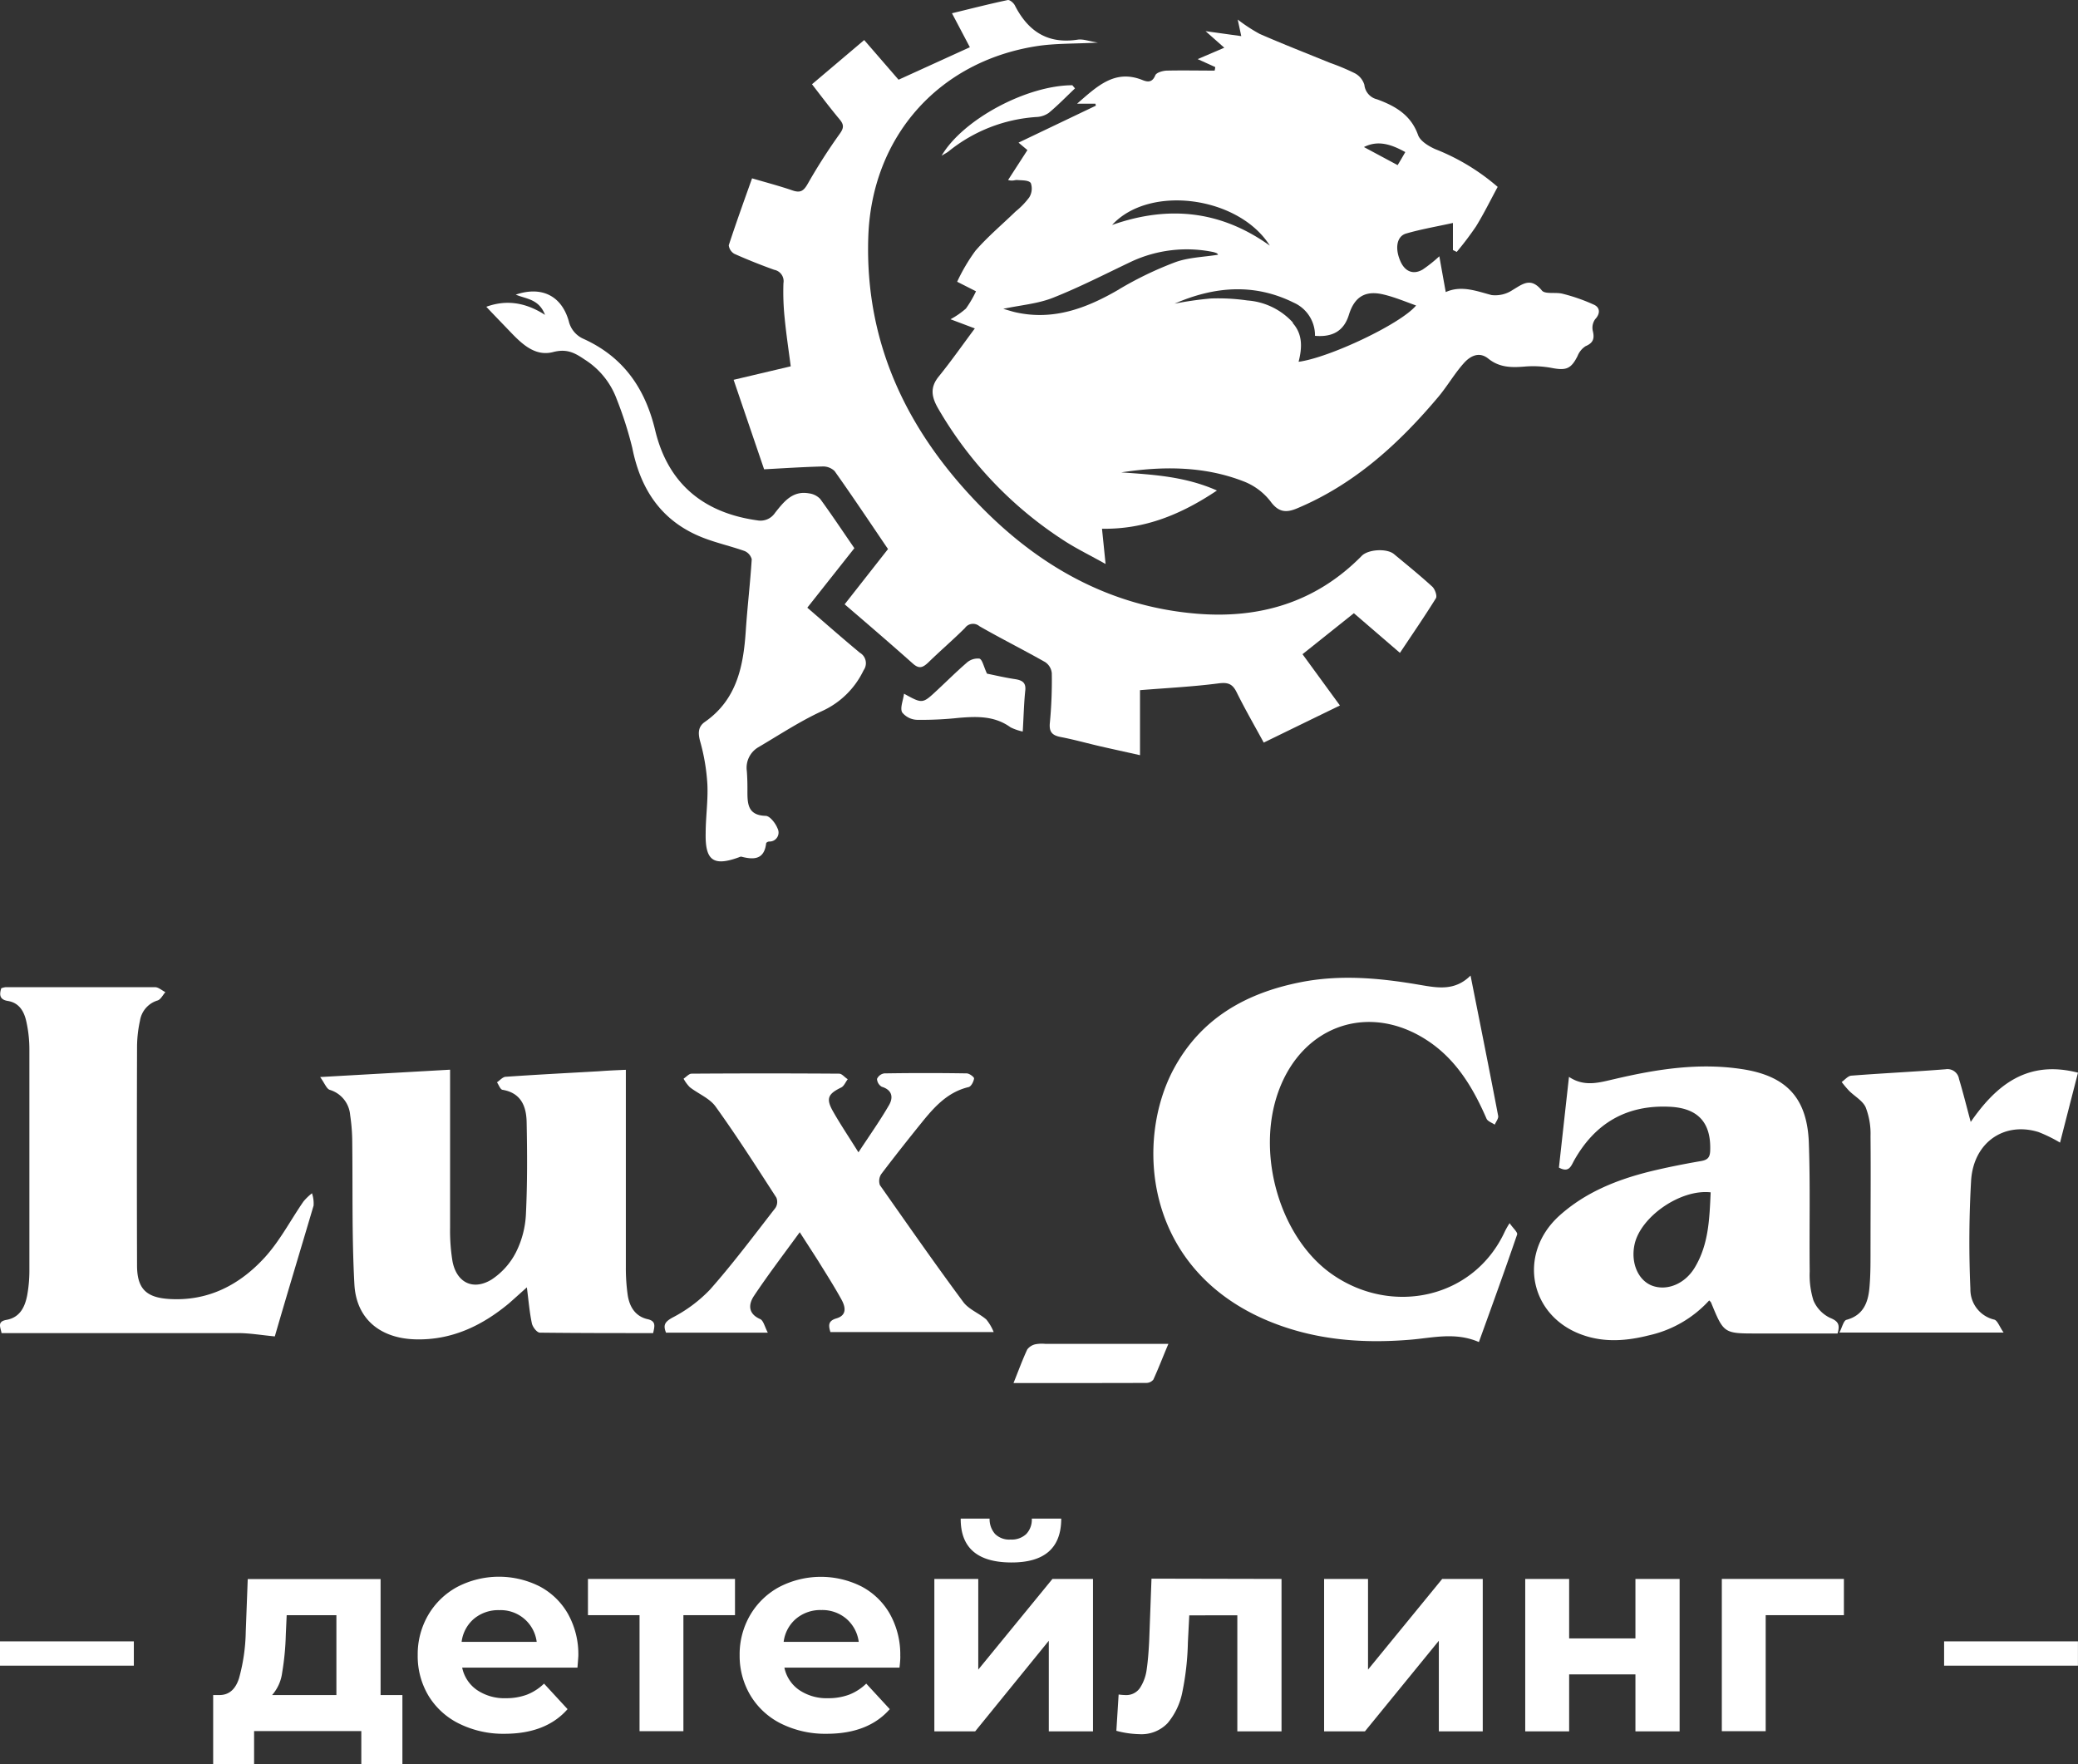<?xml version="1.0" encoding="UTF-8"?> <svg xmlns="http://www.w3.org/2000/svg" viewBox="0 0 376.19 319.35"><rect x="0" y="0" width="376.19" height="319.35" fill="#333333" stroke="none"/> <defs> <style>.cls-1{fill:#fff;}.cls-2{isolation:isolate;}</style> </defs> <g id="Layer_2" data-name="Layer 2"> <g id="Layer_1-2" data-name="Layer 1"> <path class="cls-1" d="M253.44,118.18,245.1,111l-9.3,7.42,6.77,9.28-13.79,6.72c-1.69-3.11-3.39-6.05-4.89-9.08-.74-1.51-1.53-1.87-3.28-1.64-4.61.6-9.28.83-14.23,1.23v11.77c-2.61-.59-4.89-1.08-7.16-1.6s-4.75-1.22-7.15-1.68c-1.6-.3-2.2-.92-2-2.68a80.07,80.07,0,0,0,.34-8.89,2.7,2.7,0,0,0-1.2-2c-3.93-2.23-8-4.26-11.9-6.5a1.79,1.79,0,0,0-2.52.2,1.71,1.71,0,0,0-.11.14c-2.16,2.15-4.48,4.13-6.66,6.26-1,.93-1.65,1.16-2.77.16-4-3.56-8-7-12.34-10.72l7.85-10c-3.29-4.85-6.41-9.53-9.67-14.12a3,3,0,0,0-2.24-.83c-3.48.09-6.95.32-10.52.51-1.83-5.37-3.62-10.61-5.52-16.2l10.34-2.44c-.39-3-.83-5.91-1.11-8.83a46.19,46.19,0,0,1-.21-6.22,2.09,2.09,0,0,0-1.67-2.42c-2.45-.88-4.86-1.84-7.23-2.9a2.08,2.08,0,0,1-1-1.54c1.31-4,2.75-8,4.22-12.12,2.55.75,5,1.39,7.35,2.2,1.42.48,2,.07,2.74-1.23a103.23,103.23,0,0,1,5.76-9c.77-1.06.82-1.66,0-2.64-1.67-2-3.22-4.05-5-6.36l9.45-8,6.22,7.18,12.91-5.88L172.34,2.4c3.5-.85,6.78-1.69,10.09-2.39.36-.08,1.08.51,1.31,1,2.39,4.66,5.93,7,11.35,6.17,1-.15,2,.27,3.67.53-4.19.23-7.75.11-11.2.66-17.78,2.83-29.76,16.48-30.37,34.51-.65,19.39,7.15,35.35,20.43,48.87,10.66,10.86,23.41,18,38.83,19.32,11.5,1,21.76-2,30.07-10.45,1.18-1.2,4.56-1.39,5.84-.32,2.34,1.94,4.7,3.85,6.93,5.89.49.45.92,1.68.66,2.1C257.94,111.53,255.75,114.71,253.44,118.18Z"></path> <path class="cls-1" d="M273.29,221.41c.62.91,1.5,1.66,1.36,2.06-2.23,6.51-4.58,13-6.92,19.46-4.23-1.84-8.33-.77-12.32-.43-9.19.77-18.08,0-26.6-3.73-21.84-9.64-23.23-32.45-16.32-45.29,4.91-9.11,13-13.7,22.89-15.67,7.26-1.45,14.49-.77,21.69.47,3.18.54,6.32,1.14,9.15-1.69,1.73,8.71,3.4,17,5,25.4.09.47-.4,1.06-.62,1.59-.51-.36-1.28-.6-1.49-1.09-2.31-5.32-5.21-10.25-10-13.66-10.71-7.6-23.28-3.54-27.7,8.83-4.08,11.43.39,26.48,9.74,33,10.83,7.57,25.72,4.42,31.31-7.81A16.14,16.14,0,0,1,273.29,221.41Z"></path> <path class="cls-1" d="M113.3,193.65v35.7a34.87,34.87,0,0,0,.34,5.1c.33,2.09,1.36,3.83,3.6,4.34,1.57.36,1.27,1.28,1,2.52-6.87,0-13.69,0-20.5-.08-.52,0-1.32-1-1.46-1.72-.42-2-.58-4-.9-6.48-1.28,1.15-2.22,2-3.22,2.88-4.94,4.11-10.45,6.72-17,6.53-6.3-.18-10.65-3.67-11-9.93-.48-8.81-.28-17.65-.4-26.48a34.5,34.5,0,0,0-.37-4.19,5.19,5.19,0,0,0-3.69-4.56c-.59-.2-.92-1.18-1.74-2.32l23.52-1.33v28.64a34.47,34.47,0,0,0,.43,6c.72,3.87,3.7,5.41,7.08,3.35a13,13,0,0,0,4.45-5,17.12,17.12,0,0,0,1.77-6.83c.27-5.55.24-11.13.13-16.69-.06-2.82-1-5.27-4.37-5.83-.4-.06-.68-.89-1-1.36.54-.36,1.06-1,1.62-1,5.62-.39,11.26-.68,16.89-1C110,193.79,111.43,193.73,113.3,193.65Z"></path> <path class="cls-1" d="M282.22,211.35c.6-5.41,1.19-10.77,1.82-16.42,2.84,1.9,5.56,1,8.27.39,7.63-1.79,15.28-3,23.15-1.78s11.68,5.13,12,13.24c.28,7.78.07,15.58.16,23.38a15.33,15.33,0,0,0,.68,5.25,6.16,6.16,0,0,0,3,3.14c1.48.6,1.84,1.21,1.36,2.83h-14.6c-6,0-6,0-8.31-5.63a2.2,2.2,0,0,0-.33-.35,20.91,20.91,0,0,1-10.88,6.31c-3.94,1-7.93,1.34-11.85,0-9.8-3.3-12.08-14.72-4.37-21.67,4.71-4.23,10.4-6.5,16.45-8,3-.73,6.09-1.34,9.16-1.87,1.17-.2,1.62-.62,1.67-1.83.21-5.1-2.17-7.76-7.32-8-7.84-.38-13.56,3-17.35,9.79C284.38,211.16,284,212.31,282.22,211.35Zm27.47,4.48c-5.47-.61-12.66,4.4-13.77,9.39-.74,3.34.62,6.54,3.18,7.51,2.73,1,5.94-.35,7.7-3.27,2.56-4.23,2.67-8.93,2.89-13.63Z"></path> <path class="cls-1" d="M49.75,241.91c-2.49-.24-4.53-.59-6.57-.6H.28c-.18-1.06-.86-2.08.88-2.39,2.45-.44,3.35-2.33,3.76-4.44a25,25,0,0,0,.4-4.65V190a23.3,23.3,0,0,0-.55-5.07c-.39-1.8-1.26-3.4-3.34-3.74-1.45-.23-1.6-1.05-1.2-2.3a3.39,3.39,0,0,1,.82-.2h27c.63,0,1.26.59,1.89.9-.46.52-.84,1.33-1.41,1.51a4.55,4.55,0,0,0-3.19,3.67,22.59,22.59,0,0,0-.53,4.85q-.06,19.71,0,39.42c0,4.16,1.59,5.81,5.73,6.09,7.15.47,12.93-2.57,17.52-7.66,2.69-3,4.59-6.68,6.89-10A10,10,0,0,1,56.48,216a5.81,5.81,0,0,1,.29,2.23C54.42,226.19,52,234.14,49.75,241.91Z"></path> <path class="cls-1" d="M139,241.23H120.57c-.53-1.36-.25-1.93,1.14-2.71a25.72,25.72,0,0,0,6.84-5.1c4.17-4.72,7.95-9.78,11.82-14.76a2,2,0,0,0,.18-1.87c-3.59-5.55-7.14-11.12-11-16.48-1.08-1.51-3.13-2.31-4.67-3.51a6.79,6.79,0,0,1-1.13-1.54c.47-.32,1-.91,1.43-.91q13.37-.09,26.73,0c.53,0,1,.67,1.56,1-.39.51-.67,1.25-1.18,1.5-2.39,1.16-2.8,2-1.5,4.3s2.85,4.61,4.62,7.44c2.06-3.14,3.93-5.77,5.54-8.56.77-1.33.62-2.72-1.32-3.31a1.74,1.74,0,0,1-.86-1.42,1.71,1.71,0,0,1,1.32-1q7.47-.12,14.92,0c.48,0,1.36.67,1.33.92-.08.58-.53,1.46-1,1.56-3.65.87-6,3.38-8.24,6.12-2.56,3.17-5.1,6.37-7.56,9.62a2.28,2.28,0,0,0-.25,2c5,7.11,9.94,14.21,15.11,21.18,1,1.33,2.82,2,4.15,3.14a8.71,8.71,0,0,1,1.34,2.28H150.33c-.32-1.12-.5-2,1.08-2.47,2-.58,1.63-2.14.91-3.44-1.32-2.4-2.81-4.72-4.25-7.05-1-1.57-2-3.1-3.29-5.11-2.91,4-5.74,7.7-8.3,11.55-1,1.52-1.08,3.22,1.18,4.19C138.23,239.1,138.45,240.19,139,241.23Z"></path> <path class="cls-1" d="M146.15,110c3.32,2.86,6.38,5.56,9.52,8.16a2.18,2.18,0,0,1,.78,3l-.12.19a15.37,15.37,0,0,1-7.61,7.41c-3.94,1.83-7.62,4.25-11.38,6.47a4.3,4.3,0,0,0-2.14,4.33c.1,1.26.12,2.52.11,3.79,0,2.3.17,4.23,3.28,4.33.78,0,1.81,1.34,2.17,2.27a1.63,1.63,0,0,1-.69,2.2,1.71,1.71,0,0,1-.83.18c-.2,0-.53.19-.54.32-.35,3-2.27,3-4.53,2.41a1.54,1.54,0,0,0-.42.13c-4.57,1.66-6.1.6-6-4.32,0-3,.45-5.94.31-8.89a36.29,36.29,0,0,0-1.3-7.75c-.42-1.52-.39-2.69.84-3.55,5.83-4.06,7-10.16,7.42-16.62.29-4.28.8-8.55,1.07-12.83a2.24,2.24,0,0,0-1.28-1.48c-2.45-.87-5-1.44-7.42-2.37C119.9,94.5,116,88.78,114.47,81.09a67.44,67.44,0,0,0-2.84-8.88,14.3,14.3,0,0,0-5.79-7.13c-1.71-1.16-3.16-2-5.64-1.37-3.44.94-5.91-1.64-8.16-4-1.35-1.41-2.71-2.8-4-4.18,3.3-1.2,6.8-1,10.63,1.47-1.11-2.91-3.42-2.86-5.3-3.67,4.66-1.58,8.27.18,9.59,4.77a4.66,4.66,0,0,0,2.68,3.24c7.25,3.29,11.19,9,13,16.67,2.33,9.54,8.72,14.83,18.45,16.18a3.15,3.15,0,0,0,3.22-1.36c1.59-2,3.17-4.07,6.17-3.52a3.39,3.39,0,0,1,2,1c2.1,2.87,4.06,5.83,6.19,8.92Z"></path> <path class="cls-1" d="M356.77,203.09c4.63-6.7,10.26-11.27,19.42-8.92-1.11,4.31-2.17,8.43-3.25,12.66a26.46,26.46,0,0,0-3.89-1.91c-6.1-1.9-11.66,1.73-12.2,8.59a195,195,0,0,0-.14,19.79,5.59,5.59,0,0,0,4.32,5.57c.59.17.92,1.23,1.69,2.34H333c.51-1,.75-2.16,1.27-2.3,3-.8,3.9-3.06,4.15-5.68s.2-5.18.21-7.78c0-6.6.06-13.2,0-19.81a13.26,13.26,0,0,0-.87-5.18c-.52-1.2-2-2-3-3a18.72,18.72,0,0,1-1.35-1.6c.57-.4,1.13-1.1,1.73-1.15,5.7-.44,11.4-.71,17.1-1.16a2.11,2.11,0,0,1,2.41,1.76h0C355.42,197.87,356.05,200.43,356.77,203.09Z"></path> <path class="cls-1" d="M183.48,250.35c.92-2.28,1.62-4.22,2.49-6.08a2.53,2.53,0,0,1,1.49-.94,6.19,6.19,0,0,1,1.77-.07h22.29c-1,2.35-1.79,4.44-2.73,6.48a1.65,1.65,0,0,1-1.28.59C199.65,250.36,191.8,250.35,183.48,250.35Z"></path> <path class="cls-1" d="M185.15,132.42a9.55,9.55,0,0,1-2.2-.76c-2.86-2.07-6-2-9.35-1.72a63.07,63.07,0,0,1-7.53.36,3.6,3.6,0,0,1-2.75-1.35c-.41-.81.17-2.1.34-3.38,3.34,1.84,3.34,1.84,5.92-.56,1.79-1.66,3.52-3.39,5.38-5a3,3,0,0,1,2.35-.79c.53.17.74,1.37,1.37,2.72,1.25.25,3.17.71,5.11,1,1.31.21,2,.65,1.81,2.14C185.36,127.41,185.32,129.7,185.15,132.42Z"></path> <path class="cls-1" d="M194.61,16c-1.57,1.49-3.08,3.05-4.74,4.43a4.2,4.2,0,0,1-2.25.75,28.19,28.19,0,0,0-15.88,6.21c-.32.26-.71.44-1.28.8,3.86-6.59,15.42-12.74,23.67-12.76Z"></path> <path class="cls-1" d="M260.43,71.79c1.61-1.93,2.88-4.15,4.53-6,1.15-1.32,2.79-2.24,4.49-.86,2,1.6,4.15,1.62,6.5,1.43a18.23,18.23,0,0,1,5,.25c2.59.49,3.47.16,4.64-2.16a3.78,3.78,0,0,1,1.46-1.79c1.42-.6,1.64-1.42,1.29-2.81a2.65,2.65,0,0,1,.45-2.08c.94-1,.88-2.08-.18-2.59a32.65,32.65,0,0,0-5.7-2c-1.25-.34-3.2.13-3.78-.6-2-2.45-3.44-1.19-5.32-.07a5.63,5.63,0,0,1-3.79.9c-2.79-.74-5.47-1.8-8.29-.54-.41-2.29-.78-4.33-1.16-6.48a25.57,25.57,0,0,1-3,2.39c-1.69,1-3.18.39-4-1.39-1.08-2.35-.76-4.62,1-5.12,2.65-.77,5.4-1.24,8.46-1.91v4.9l.69.34a57.21,57.21,0,0,0,3.48-4.6c1.39-2.25,2.56-4.63,3.93-7.17A39,39,0,0,0,259.84,27c-1.21-.54-2.73-1.46-3.12-2.56-1.3-3.65-4.15-5.26-7.42-6.46A3,3,0,0,1,247,15.36a3.52,3.52,0,0,0-1.71-2.09,40.36,40.36,0,0,0-4.5-1.89c-4.25-1.73-8.52-3.4-12.72-5.23a30.18,30.18,0,0,1-4-2.61c.28,1.32.46,2.12.64,3l-6.46-.9,3.39,3-4.82,2.06L220,12.14a3.73,3.73,0,0,1-.11.64c-2.86,0-5.71-.06-8.57,0-.76,0-2,.35-2.18.87-.55,1.32-1.38,1.21-2.31.84-5-2-8.17,1.09-11.84,4.28h3.32l.08.36-14,6.69L186,27.17l-3.5,5.41c.78.24,1.18,0,1.56,0,.89.08,2.18,0,2.55.56a3,3,0,0,1-.29,2.6,14,14,0,0,1-2.45,2.53c-2.44,2.37-5.07,4.57-7.29,7.13A33.07,33.07,0,0,0,173.28,51l3.41,1.73a20.31,20.31,0,0,1-1.82,3.12,14.71,14.71,0,0,1-2.8,1.94l4.41,1.66c-2.15,2.88-4.22,5.84-6.49,8.65-1.66,2-1.39,3.73-.1,5.93a70.43,70.43,0,0,0,23,24c2.14,1.36,4.43,2.48,7.26,4.06-.26-2.56-.44-4.34-.65-6.38,7.71.13,14.33-2.58,20.81-6.92-5.77-2.56-11.55-2.87-17.33-3.28,7.52-1.15,15-1.15,22.12,1.61A11.31,11.31,0,0,1,230,90.75c1.41,1.94,2.76,2.11,4.7,1.32C245.15,87.72,253.25,80.33,260.43,71.79Zm-6-44.3c-.57,1-1,1.73-1.41,2.4l-6.1-3.27c2.54-1.29,4.94-.5,7.49.91Zm-24.51,17c-8.72-6.26-18.15-7.44-28.59-3.77,6.82-7.41,23-5.14,28.57,3.77Zm-27.35,7.9c-5.81,3.38-11.77,5.66-18.63,4.16-.69-.15-1.37-.38-2.31-.65,3.21-.68,6.25-.91,9-2,4.87-1.93,9.56-4.35,14.3-6.6a23.8,23.8,0,0,1,14.5-1.72,3.63,3.63,0,0,1,.85.26c.11.05.18.2.24.27-2.6.42-5.36.47-7.8,1.37a63.92,63.92,0,0,0-10.17,4.91Zm31.49,6a12.33,12.33,0,0,0-8.22-4,37,37,0,0,0-6.65-.36,63.16,63.16,0,0,0-6.56.94c7.16-3.12,14.4-3.75,21.59-.18a6.47,6.47,0,0,1,3.84,6c3.31.29,5.28-1,6.14-3.82,1-3.21,2.92-4.45,6.23-3.67,2,.47,3.85,1.25,5.93,2-2.78,3.35-15.74,9.46-21.27,10.19.63-2.48.79-4.92-1.05-7Z"></path> <g class="cls-2"> <g class="cls-2"> <path class="cls-1" d="M72.85,306.83v12.52H65.41v-6H46v6H38.59V306.83h1.13q2.56,0,3.54-3a33.47,33.47,0,0,0,1.23-8.46l.36-9.54H68.9v21Zm-21.77-4.05a7.63,7.63,0,0,1-1.82,4.05H60.9V292.37h-9l-.16,3.54A48.52,48.52,0,0,1,51.08,302.78Z"></path> </g> <g class="cls-2"> <path class="cls-1" d="M104.54,301.86H83.67a6.52,6.52,0,0,0,2.67,4.05,8.83,8.83,0,0,0,5.23,1.49,10.73,10.73,0,0,0,3.82-.64,9.39,9.39,0,0,0,3.1-2l4.26,4.62q-3.9,4.45-11.39,4.46A18,18,0,0,1,83.11,312a13.38,13.38,0,0,1-5.54-5.05,13.94,13.94,0,0,1-1.95-7.34,14.09,14.09,0,0,1,1.92-7.3,13.53,13.53,0,0,1,5.29-5.08,16.36,16.36,0,0,1,14.84-.08,12.73,12.73,0,0,1,5.16,5,15,15,0,0,1,1.87,7.57C104.7,299.81,104.65,300.53,104.54,301.86ZM85.83,293a6.53,6.53,0,0,0-2.26,4.2H97.16a6.57,6.57,0,0,0-6.77-5.74A6.86,6.86,0,0,0,85.83,293Z"></path> </g> <g class="cls-2"> <path class="cls-1" d="M133.06,292.37h-9.34v21h-7.94v-21h-9.34v-6.56h26.62Z"></path> </g> <g class="cls-2"> <path class="cls-1" d="M162.84,301.86H142a6.52,6.52,0,0,0,2.67,4.05,8.83,8.83,0,0,0,5.23,1.49,10.73,10.73,0,0,0,3.82-.64,9.29,9.29,0,0,0,3.1-2l4.26,4.62q-3.9,4.45-11.39,4.46a18,18,0,0,1-8.25-1.82,13.44,13.44,0,0,1-5.54-5.05,13.94,13.94,0,0,1-2-7.34,14.09,14.09,0,0,1,1.92-7.3,13.53,13.53,0,0,1,5.29-5.08,16.36,16.36,0,0,1,14.84-.08,12.73,12.73,0,0,1,5.16,5,15,15,0,0,1,1.87,7.57C163,299.81,163,300.53,162.84,301.86ZM144.13,293a6.53,6.53,0,0,0-2.26,4.2h13.59A6.64,6.64,0,0,0,153.2,293a6.74,6.74,0,0,0-4.51-1.56A6.86,6.86,0,0,0,144.13,293Z"></path> <path class="cls-1" d="M169.15,285.81h7.95v16.41l13.43-16.41h7.34V313.4h-8V297L176.54,313.4h-7.39Zm4.77-10.92h5.23a4.07,4.07,0,0,0,1,2.79,3.65,3.65,0,0,0,2.79,1,3.84,3.84,0,0,0,2.85-1,3.77,3.77,0,0,0,1-2.79h5.33q0,8-9.12,7.94T173.92,274.89Z"></path> <path class="cls-1" d="M232,285.81V313.4h-8v-21H215.3l-.25,4.87a49.88,49.88,0,0,1-1,9,12.48,12.48,0,0,1-2.67,5.64,6.53,6.53,0,0,1-5.12,2,17.17,17.17,0,0,1-4.16-.61l.41-6.57a10.31,10.31,0,0,0,1.18.1,3,3,0,0,0,2.69-1.3,8,8,0,0,0,1.21-3.34c.2-1.35.36-3.13.46-5.35l.41-11.08Z"></path> <path class="cls-1" d="M239.71,285.81h7.95v16.41l13.43-16.41h7.34V313.4h-7.95V297L247.1,313.4h-7.39Z"></path> <path class="cls-1" d="M276.12,285.81h7.95v10.77h12V285.81h8V313.4h-8V303.09h-12V313.4h-7.95Z"></path> <path class="cls-1" d="M333.81,292.37H319.65v21h-7.94V285.81h22.1Z"></path> </g> </g> <rect class="cls-1" y="297.11" width="24.23" height="4.4"></rect> <rect class="cls-1" x="351.95" y="297.11" width="24.23" height="4.4"></rect> </g> </g> </svg> 